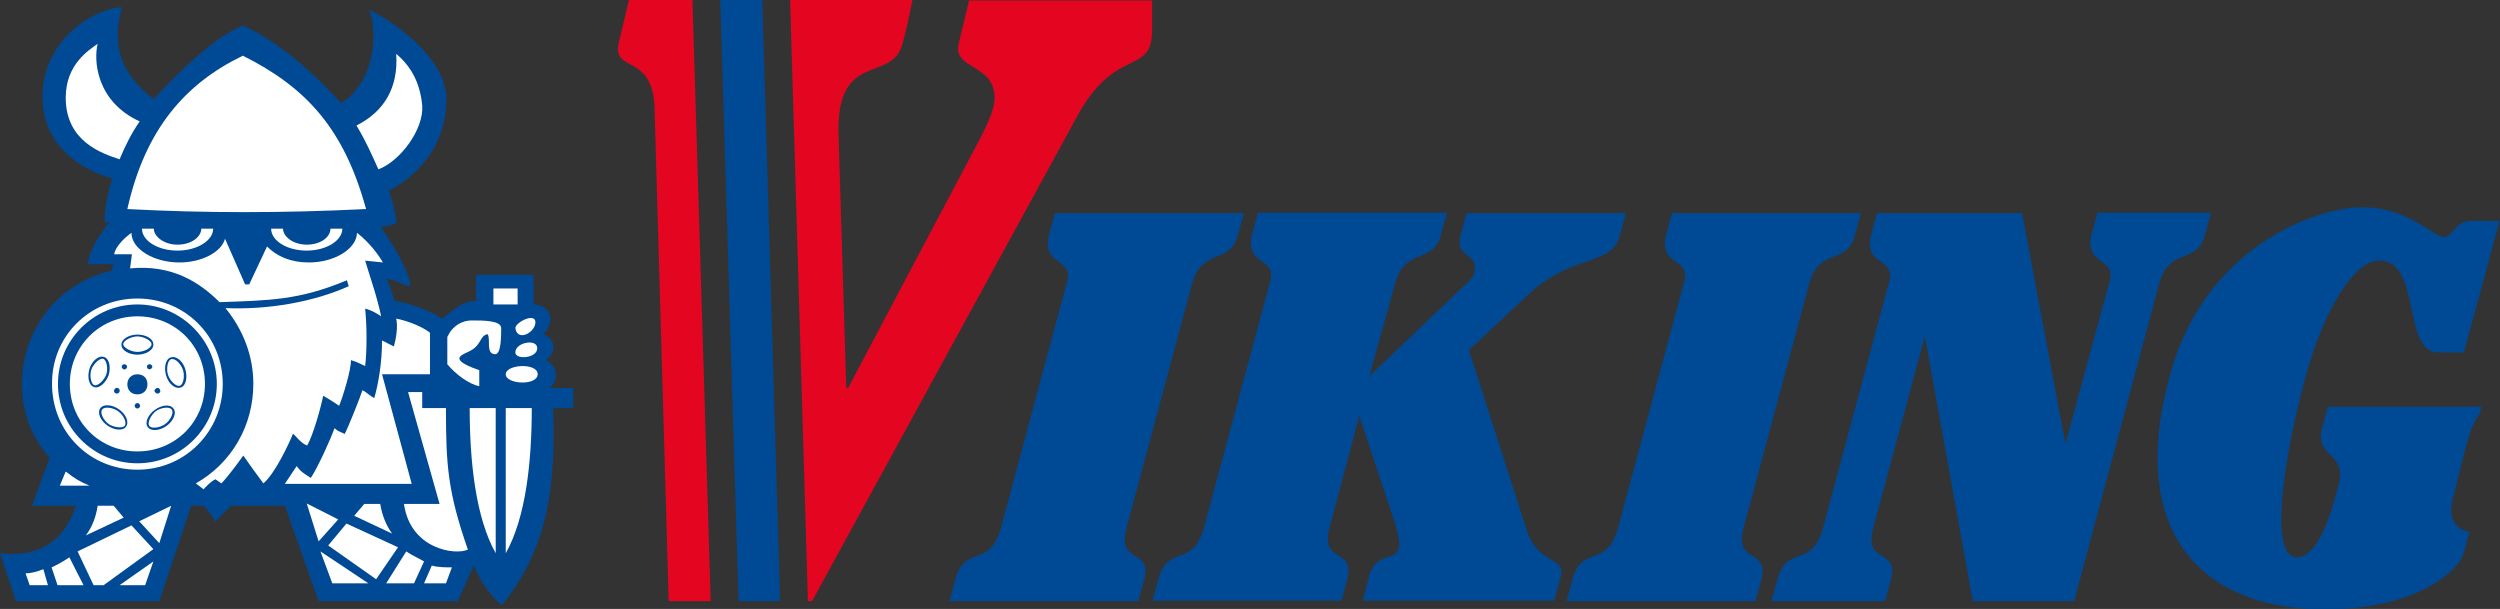 <?xml version="1.0" encoding="utf-8"?>
<!-- Generator: Adobe Illustrator 19.2.1, SVG Export Plug-In . SVG Version: 6.00 Build 0)  -->
<svg version="1.1" id="Ebene_1" xmlns="http://www.w3.org/2000/svg" xmlns:xlink="http://www.w3.org/1999/xlink" x="0px" y="0px"
	 viewBox="0 0 547.7 133.4" style="enable-background:new 0 0 547.7 133.4;" xml:space="preserve">
<rect x="0" y="0" width="547.7" height="133.4" fill="#333333" stroke="none"/>
<style type="text/css">
	.st0{fill:#E40521;}
	.st1{fill:#004994;}
	.st2{fill:#FFFFFF;}
</style>
<g>
	<path class="st0" d="M137.8,0l-2.2,9.2c-1.7,7,7.4,2.2,7.8,14.4l3.1,108.1h9.2L151.7,0H137.8L137.8,0z"/>
	<polygon class="st1" points="157.8,0 161.8,131.7 170.9,131.7 167,0 157.8,0 	"/>
	<path class="st0" d="M173.1,0l3.9,131.7h0.9l58.4-106.8c8.3-14.8,16.1-8.3,16.1-18.3c0-5.2,0-1.3,0-6.5h-40.1l-2.2,9.2
		c-1.7,6.1,7.8,4.4,7.8,12.2c0,2.2-1.3,5.2-3.1,8.7L185.8,85h-0.4l-1.7-55.8c-0.4-18.3,11.8-10.9,14-19.6c0.9-3.1,1.3-5.2,2.2-9.6
		H173.1L173.1,0z"/>
	<path class="st1" d="M229.8,51.5c-1.7,7,5.7,4.8,3.9,10.5l-14.4,53.6c-2.6,9.2-7.8,3.5-10,11.3l-1.3,4.8h41.4l1.3-4.8
		c1.7-7-6.1-3.1-3.9-11.3l14.4-53.6c2.2-7.8,8.3-3.9,10-10.5l1.3-4.8h-41.4L229.8,51.5L229.8,51.5z"/>
	<path class="st1" d="M297.8,91.1l7.8,23.5c3.5,10.9-3.9,4.4-5.7,11.8l-1.3,5.2h41.9l1.3-4.8c1.7-5.2-4.8-2.6-7.4-10.9l-12.6-39.2
		l13.5-12.6c9.6-8.7,17.9-5.7,19.6-12.6l1.3-4.8h-34.9l-1.3,4.8c-1.3,4.8,3.1,3.9,3.1,7c0,1.7-0.4,2.2-1.7,3.5L300,82.4l5.7-20.5
		c2.2-7.8,8.3-3.9,10-10.5l1.3-4.8h-41.4l-1.3,4.8c-1.7,7,5.7,4.8,3.9,10.5l-14.4,53.6c-2.6,9.2-7.8,3.5-10,11.3l-1.3,4.8h41.4
		l1.3-4.8c1.7-7-6.1-3.1-3.9-11.3L297.8,91.1L297.8,91.1z"/>
	<path class="st1" d="M365,51.5c-1.7,7,5.7,4.8,3.9,10.5l-14.4,53.6c-2.6,9.2-7.8,3.5-10,11.3l-1.3,4.8h41.4l1.3-4.8
		c1.7-7-6.1-3.1-3.9-11.3l14.4-53.6c2.2-7.8,8.3-3.9,10-10.5l1.3-4.8h-41.4L365,51.5L365,51.5z"/>
	<path class="st1" d="M421.7,73.7l10.5,58h22.2l18.7-69.8c2.2-7.8,8.3-3.9,10-10.5l1.3-4.8h-24.9l-1.3,4.8c-1.7,7,5.7,4.8,3.9,10.5
		l-9.6,35.3L443,46.7h-31.8l-1.3,4.8c-1.7,7,5.7,4.8,3.9,10.5l-14.4,53.6c-2.6,9.2-7.8,3.5-10,11.3l-1.3,4.8h24.9l1.3-4.8
		c1.7-7-6.1-3.1-3.9-11.3L421.7,73.7L421.7,73.7z"/>
	<path class="st1" d="M512.4,106c-2.6,10.5-5.7,16.1-9.2,16.1c-6.1,0-3.1-20.9,1.7-38.8c4.8-17.9,11.8-26.2,16.1-26.2
		c9.6-0.4,5.2,20.1,13.1,20.1h5.7l7.8-28.8h-6.1c-3.9,0-3.9,3.5-6.1,3.5s-7.8-6.5-17.9-6.5c-10,0-34.9,8.7-42.3,37.5
		c-9.2,34.4,7.8,50.6,34,50.6c21.4,0,29.7-9.2,30.5-12.2l1.3-4.8c-4.4-0.9-4.4-4.4-3.5-7.8c0.9-3.5,2.2-9.2,3.5-13.5
		c0.4-1.3,1.3-3.5,2.2-4.4l0.4-1.7h-33.6l-1.3,4.8C507.1,100.3,514.1,99,512.4,106L512.4,106z"/>
	<path class="st1" d="M24.4,59.3C13.1,61.9,4.8,71.9,4.8,84.2c0,6.1,2.2,11.8,6.1,16.1L7,110.8h9.6C13.1,121.7,4.4,121.7,0,121.2
		l3.5,10.5h31.4l7-20.9h2.6c1.3,1.3,1.7,1.7,2.6,3.5c1.7-1.7,2.2-2.2,3.5-3.5h11.8l7.4,20.9h30.5l3.5-7.8c1.3,3.1,3.1,6.1,6.1,8.7
		c10.5-12.6,11.8-27,11.3-43.2h4.4V85h-5.2c2.2-1.7,1.7-5.2-0.9-6.1c2.2-1.3,2.6-4.4-0.4-5.7c3.1-3.5,0.9-6.5-2.2-6.5v-6.5h-12.6
		v5.7c-3.1,0-5.7,2.6-7.4,3.9c-3.5-2.2-7.8-3.5-10.5-3.9c-0.4-1.7-1.3-3.9-1.7-4.8c1.3,0,3.5,1.3,5.2,1.7c0-3.5-5.2-11.3-6.5-13.1
		c0.9,0,2.6-0.4,3.5-0.9c-0.4-2.6-0.9-4.8-1.7-7c7.4-3.9,12.6-10.9,12.6-20.1c0-9.2-12.2-17.4-17-19.6c1.7,3.1,2.2,15.3-6.1,20.5
		c-8.3-9.2-15.7-14.4-21.4-17c-6.5,2.2-17,13.1-19.6,16.1c-10.5-7.8-7.8-16.6-7-20.1c-5.2,0-17.4,6.5-17.4,19.6
		c0,10.9,8.7,16.1,15.3,17.9c-0.9,2.6-1.7,6.5-1.7,9.6H24c-2.2,2.6-4.4,6.1-4.8,9.2h5.7L24.4,59.3L24.4,59.3z"/>
	<path class="st2" d="M53.2,12.2c14,7,22.2,16.1,27,33.6c-18.3,0.9-35.3,0.9-52.3,0C31.8,28.3,40.6,18.3,53.2,12.2L53.2,12.2z"/>
	<path class="st2" d="M46.7,50.1c0,2.6-3.5,4.8-7.8,4.8c-4.4,0-7.8-2.2-7.8-4.8h2.6c0,1.7,2.2,3.5,5.2,3.5s5.2-1.7,5.2-3.5H46.7
		L46.7,50.1z"/>
	<path class="st2" d="M75,50.1c0,2.6-3.5,4.8-7.8,4.8c-4.4,0-7.8-2.2-7.8-4.8h2.6c0,1.7,2.2,3.5,5.2,3.5c3.1,0,5.2-1.7,5.2-3.5H75
		L75,50.1z"/>
	<path class="st2" d="M30.1,65.4c10.5,0,18.7,8.3,18.7,18.7c0,10.5-8.3,18.8-18.7,18.8c-10.5,0-18.7-8.3-18.7-18.8
		C11.3,73.7,19.6,65.4,30.1,65.4L30.1,65.4z"/>
	<path class="st2" d="M78.1,27.5c6.1-3.1,9.2-8.3,8.7-15.7c3.1,2.6,5.2,6.1,5.7,11.3c0.4,5.2-4.8,12.2-9.6,14
		C81.5,34,80.2,31,78.1,27.5L78.1,27.5z"/>
	<path class="st2" d="M26.2,34.9c-3.9-1.3-11.8-3.9-11.8-13.5c0-7.4,5.2-10.5,7-11.8c-0.9,3.5-0.4,12.6,9.2,17
		C28.8,29.2,27.5,31.8,26.2,34.9L26.2,34.9z"/>
	<path class="st2" d="M14.4,103.3c2.2,1.7,3.1,2.2,5.2,3.1l0,0h-6.5L14.4,103.3L14.4,103.3z"/>
	<polygon class="st2" points="28.8,115.1 33.6,120.3 22.7,128.2 20.5,128.2 17,120.8 28.8,115.1 	"/>
	<path class="st2" d="M10.5,128.2H6.5l-0.9-2.6c1.3,0,2.6-0.4,3.9-0.9L10.5,128.2L10.5,128.2z"/>
	<path class="st2" d="M12.6,128.2l-1.3-3.9c0.9-0.4,2.6-1.3,3.9-2.2l3.1,6.1H12.6L12.6,128.2z"/>
	<path class="st2" d="M18.8,117.3c1.3-1.7,2.2-3.9,2.6-6.5h3.5l2.2,2.6L18.8,117.3L18.8,117.3z"/>
	<polygon class="st2" points="37.5,110.8 34.9,119 30.5,114.2 37.5,110.8 	"/>
	<polygon class="st2" points="33.6,123 31.8,128.2 26.2,128.2 33.6,123 	"/>
	<polygon class="st2" points="87.2,119.9 82.4,126.9 71.9,119.5 75.9,114.7 87.2,119.9 	"/>
	<path class="st2" d="M92.9,127.8l1.7-3.9c1.3,0.4,3.1,0.4,4.4,0.4l-1.3,3.5H92.9L92.9,127.8z"/>
	<path class="st2" d="M90.7,127.8h-6.1l4.4-7c1.3,0.9,3.1,1.7,3.9,2.2L90.7,127.8L90.7,127.8z"/>
	<path class="st2" d="M85.9,116.9l-8.3-3.9l2.2-2.6h3.5C83.7,112.9,84.6,115.1,85.9,116.9L85.9,116.9z"/>
	<polygon class="st2" points="67.2,110.3 74.1,113.8 69.8,118.6 67.2,110.3 	"/>
	<polygon class="st2" points="70.2,120.8 80.7,127.8 72.8,127.8 70.2,120.8 	"/>
	<path class="st2" d="M110.8,89.4h5.7c0,11.8-1.3,24-5.7,31.8V89.4L110.8,89.4z"/>
	<path class="st2" d="M108.6,89.4v31.8c-4.4-7.8-5.7-20.1-5.7-31.8H108.6L108.6,89.4z"/>
	<path class="st2" d="M89.4,85.9h3.1v3.5h5.2c0,12.6,0.4,18.3,4.8,31c-2.6,1.3-12.6,0-14-10h7.8L89.4,85.9L89.4,85.9z"/>
	<polygon class="st2" points="108.1,63.2 113.4,63.2 113.4,66.7 108.1,66.7 108.1,63.2 	"/>
	<path class="st2" d="M98.1,73.7c0.9-2.2,3.1-3.5,5.2-3.5c2.6,0,6.5,0,6.5,1.7c0,1.7,0,5.7-1.3,5.7c-2.2,0-0.9-3.5-1.7-4.4
		c-1.7,0.4-1.3,2.2-3.5,3.5c-1.3,0.9-6.1,1.7,1.7,4.4v3.5c-2.2-0.4-5.2-2.6-7-4.8V73.7L98.1,73.7z"/>
	<path class="st2" d="M112.9,71.9c0-1.3,4.4-3.5,4.4-1.3C117.3,72.8,113.4,75,112.9,71.9L112.9,71.9z"/>
	<path class="st2" d="M112.9,77.2c0-2.2,4.8-3.1,4.8-0.9C117.7,78.5,112.9,78.9,112.9,77.2L112.9,77.2z"/>
	<path class="st2" d="M110.8,82c0-2.2,7-2.6,7,0C117.7,84.6,110.8,84.2,110.8,82L110.8,82z"/>
	<path class="st2" d="M86.8,69.8c2.2,0.4,5.7,1.7,7.4,3.1V82H83.7l6.5,24H62.4c0.9-1.3,1.7-2.6,2.6-3.9c0.9,1.3,1.7,1.7,3.1,2.6
		c1.7-2.6,4.4-8.7,5.2-10.9c0.9,0.9,1.7,0.9,2.2,1.3c0.9-1.7,3.5-8.3,3.9-9.6c0.9,0.4,1.7,1.3,2.6,1.7c0.9-3.1,1.7-7.8,1.7-12.6
		c0.9,0.4,1.7,0.9,2.6,1.3C86.8,74.1,87.2,71.5,86.8,69.8L86.8,69.8z"/>
	<path class="st2" d="M28.8,51c0,3.5,4.8,6.5,10.5,6.5c4.8,0,9.2-2.2,10-5.2l4.4,10h0.9l3.9-8.3c2.2,2.2,5.2,3.5,9.2,3.5
		c5.7,0,10.5-3.1,10.5-6.5c1.7,1.3,3.9,3.5,5.7,6.5l-3.9-0.4c0.9,3.1,2.6,7.8,3.5,12.2c-1.3-0.9-2.2-1.3-3.5-1.7
		c0.4,3.9,0.4,9.2,0,12.6c-0.9-0.4-1.7-0.9-3.1-1.3c0,2.2-1.7,7.8-2.6,10c-1.3-0.9-2.6-1.7-3.5-2.2c-0.4,2.2-2.2,8.7-3.5,10.9
		c-1.3-0.4-2.6-2.2-3.1-2.6c-0.9,2.2-3.9,8.7-6.5,10.9c-1.3-1.7-3.5-4.8-4.4-6.1c-0.9,1.3-3.5,4.8-4.8,6.1l-1.3-0.9
		c-0.9,0.4-2.2,1.7-2.6,2.2l-1.7-1.3c7.8-4.4,12.6-12.6,12.6-21.8c0-6.1-2.2-11.8-6.1-16.6c9.2,0.4,19.2-1.3,27-4.8l-0.4-1.3
		c-10.5,4.4-17,4.4-27.9,4.8c-4.4-4.4-10.5-8.3-19.6-7.4l0.4-3.1h-3.9C25.3,54.1,27,52.3,28.8,51L28.8,51z"/>
	<path class="st1" d="M30.1,66.7c-9.6,0-17.4,7.8-17.4,17.4c0,9.6,7.8,17.4,17.4,17.4c9.6,0,17.4-7.8,17.4-17.4
		C47.5,74.6,39.7,66.7,30.1,66.7L30.1,66.7z"/>
	<path class="st2" d="M30.1,69.3c8.3,0,14.8,6.5,14.8,14.8c0,8.3-6.5,14.8-14.8,14.8c-8.3,0-14.8-6.5-14.8-14.8
		C15.3,75.9,21.8,69.3,30.1,69.3L30.1,69.3z"/>
	<path class="st1" d="M30.1,82c-1.3,0-2.2,0.9-2.2,2.2c0,1.3,0.9,2.2,2.2,2.2c1.3,0,2.2-0.9,2.2-2.2C32.3,82.8,31.4,82,30.1,82
		L30.1,82z"/>
	<path class="st1" d="M30.1,73.3c-1.7,0-3.5,0.9-3.5,2.2c0,1.3,1.7,2.2,3.5,2.2c1.7,0,3.5-0.9,3.5-2.2
		C33.6,74.1,31.8,73.3,30.1,73.3L30.1,73.3z"/>
	<path class="st2" d="M30.1,73.7c1.3,0,3.1,0.9,3.1,1.7c0,0.9-1.7,1.7-3.1,1.7c-1.3,0-3.1-0.9-3.1-1.7C27,74.6,28.8,73.7,30.1,73.7
		L30.1,73.7z"/>
	<path class="st1" d="M19.6,80.8c-0.5,1.7-0.2,3.6,1,4c1.2,0.4,2.6-1,3.2-2.6c0.5-1.7,0.2-3.6-1-4C21.5,77.8,20.1,79.2,19.6,80.8
		L19.6,80.8z"/>
	<path class="st2" d="M20,81c0.4-1.2,1.8-2.6,2.6-2.4c0.8,0.3,1.1,2.2,0.7,3.4c-0.4,1.2-1.8,2.6-2.6,2.4C19.9,84.2,19.6,82.2,20,81
		L20,81z"/>
	<path class="st1" d="M23.5,93.2c1.4,1,3.3,1.3,4.1,0.3c0.8-1.1-0.1-2.8-1.5-3.8c-1.4-1-3.3-1.3-4.1-0.3
		C21.2,90.5,22.1,92.2,23.5,93.2L23.5,93.2z"/>
	<path class="st2" d="M23.8,92.9c-1.1-0.8-2-2.5-1.4-3.2c0.5-0.7,2.4-0.4,3.5,0.4c1.1,0.8,2,2.5,1.4,3.2
		C26.8,93.9,24.8,93.6,23.8,92.9L23.8,92.9z"/>
	<path class="st1" d="M36.5,93.3c1.4-1,2.3-2.8,1.5-3.8c-0.8-1.1-2.7-0.7-4.1,0.3c-1.4,1-2.3,2.8-1.5,3.8
		C33.2,94.6,35.1,94.3,36.5,93.3L36.5,93.3z"/>
	<path class="st2" d="M36.2,92.9c-1.1,0.8-3,1.1-3.5,0.4c-0.5-0.7,0.4-2.4,1.4-3.2c1.1-0.8,3-1.1,3.5-0.4
		C38.2,90.4,37.3,92.1,36.2,92.9L36.2,92.9z"/>
	<path class="st1" d="M40.6,80.9c-0.5-1.7-1.9-3-3.2-2.6c-1.2,0.4-1.5,2.3-1,4c0.5,1.7,1.9,3,3.2,2.6C40.8,84.5,41.1,82.6,40.6,80.9
		L40.6,80.9z"/>
	<path class="st2" d="M40.1,81.1c0.4,1.2,0.1,3.2-0.7,3.4c-0.8,0.3-2.2-1.1-2.6-2.4c-0.4-1.2-0.1-3.2,0.7-3.4
		C38.4,78.4,39.7,79.8,40.1,81.1L40.1,81.1z"/>
	<path class="st1" d="M29.5,88.9c0-0.3,0.3-0.6,0.6-0.6s0.6,0.3,0.6,0.6c0,0.3-0.3,0.6-0.6,0.6S29.5,89.2,29.5,88.9L29.5,88.9z"/>
	<path class="st1" d="M35.1,85.8c0.1-0.3-0.1-0.6-0.4-0.8c-0.3-0.1-0.6,0.1-0.8,0.4s0.1,0.6,0.4,0.8C34.7,86.3,35,86.1,35.1,85.8
		L35.1,85.8z"/>
	<path class="st1" d="M33.1,79.9c-0.3-0.2-0.6-0.1-0.8,0.1s-0.1,0.6,0.1,0.8c0.3,0.2,0.6,0.1,0.8-0.1C33.5,80.4,33.4,80.1,33.1,79.9
		L33.1,79.9z"/>
	<path class="st1" d="M26.9,79.9c-0.3,0.2-0.3,0.6-0.1,0.8c0.2,0.3,0.6,0.3,0.8,0.1c0.3-0.2,0.3-0.6,0.1-0.8
		C27.5,79.8,27.2,79.7,26.9,79.9L26.9,79.9z"/>
	<path class="st1" d="M25,85.8c0.1,0.3,0.4,0.5,0.8,0.4c0.3-0.1,0.5-0.4,0.4-0.8c-0.1-0.3-0.4-0.5-0.8-0.4
		C25.1,85.2,24.9,85.5,25,85.8L25,85.8z"/>
</g>
</svg>
